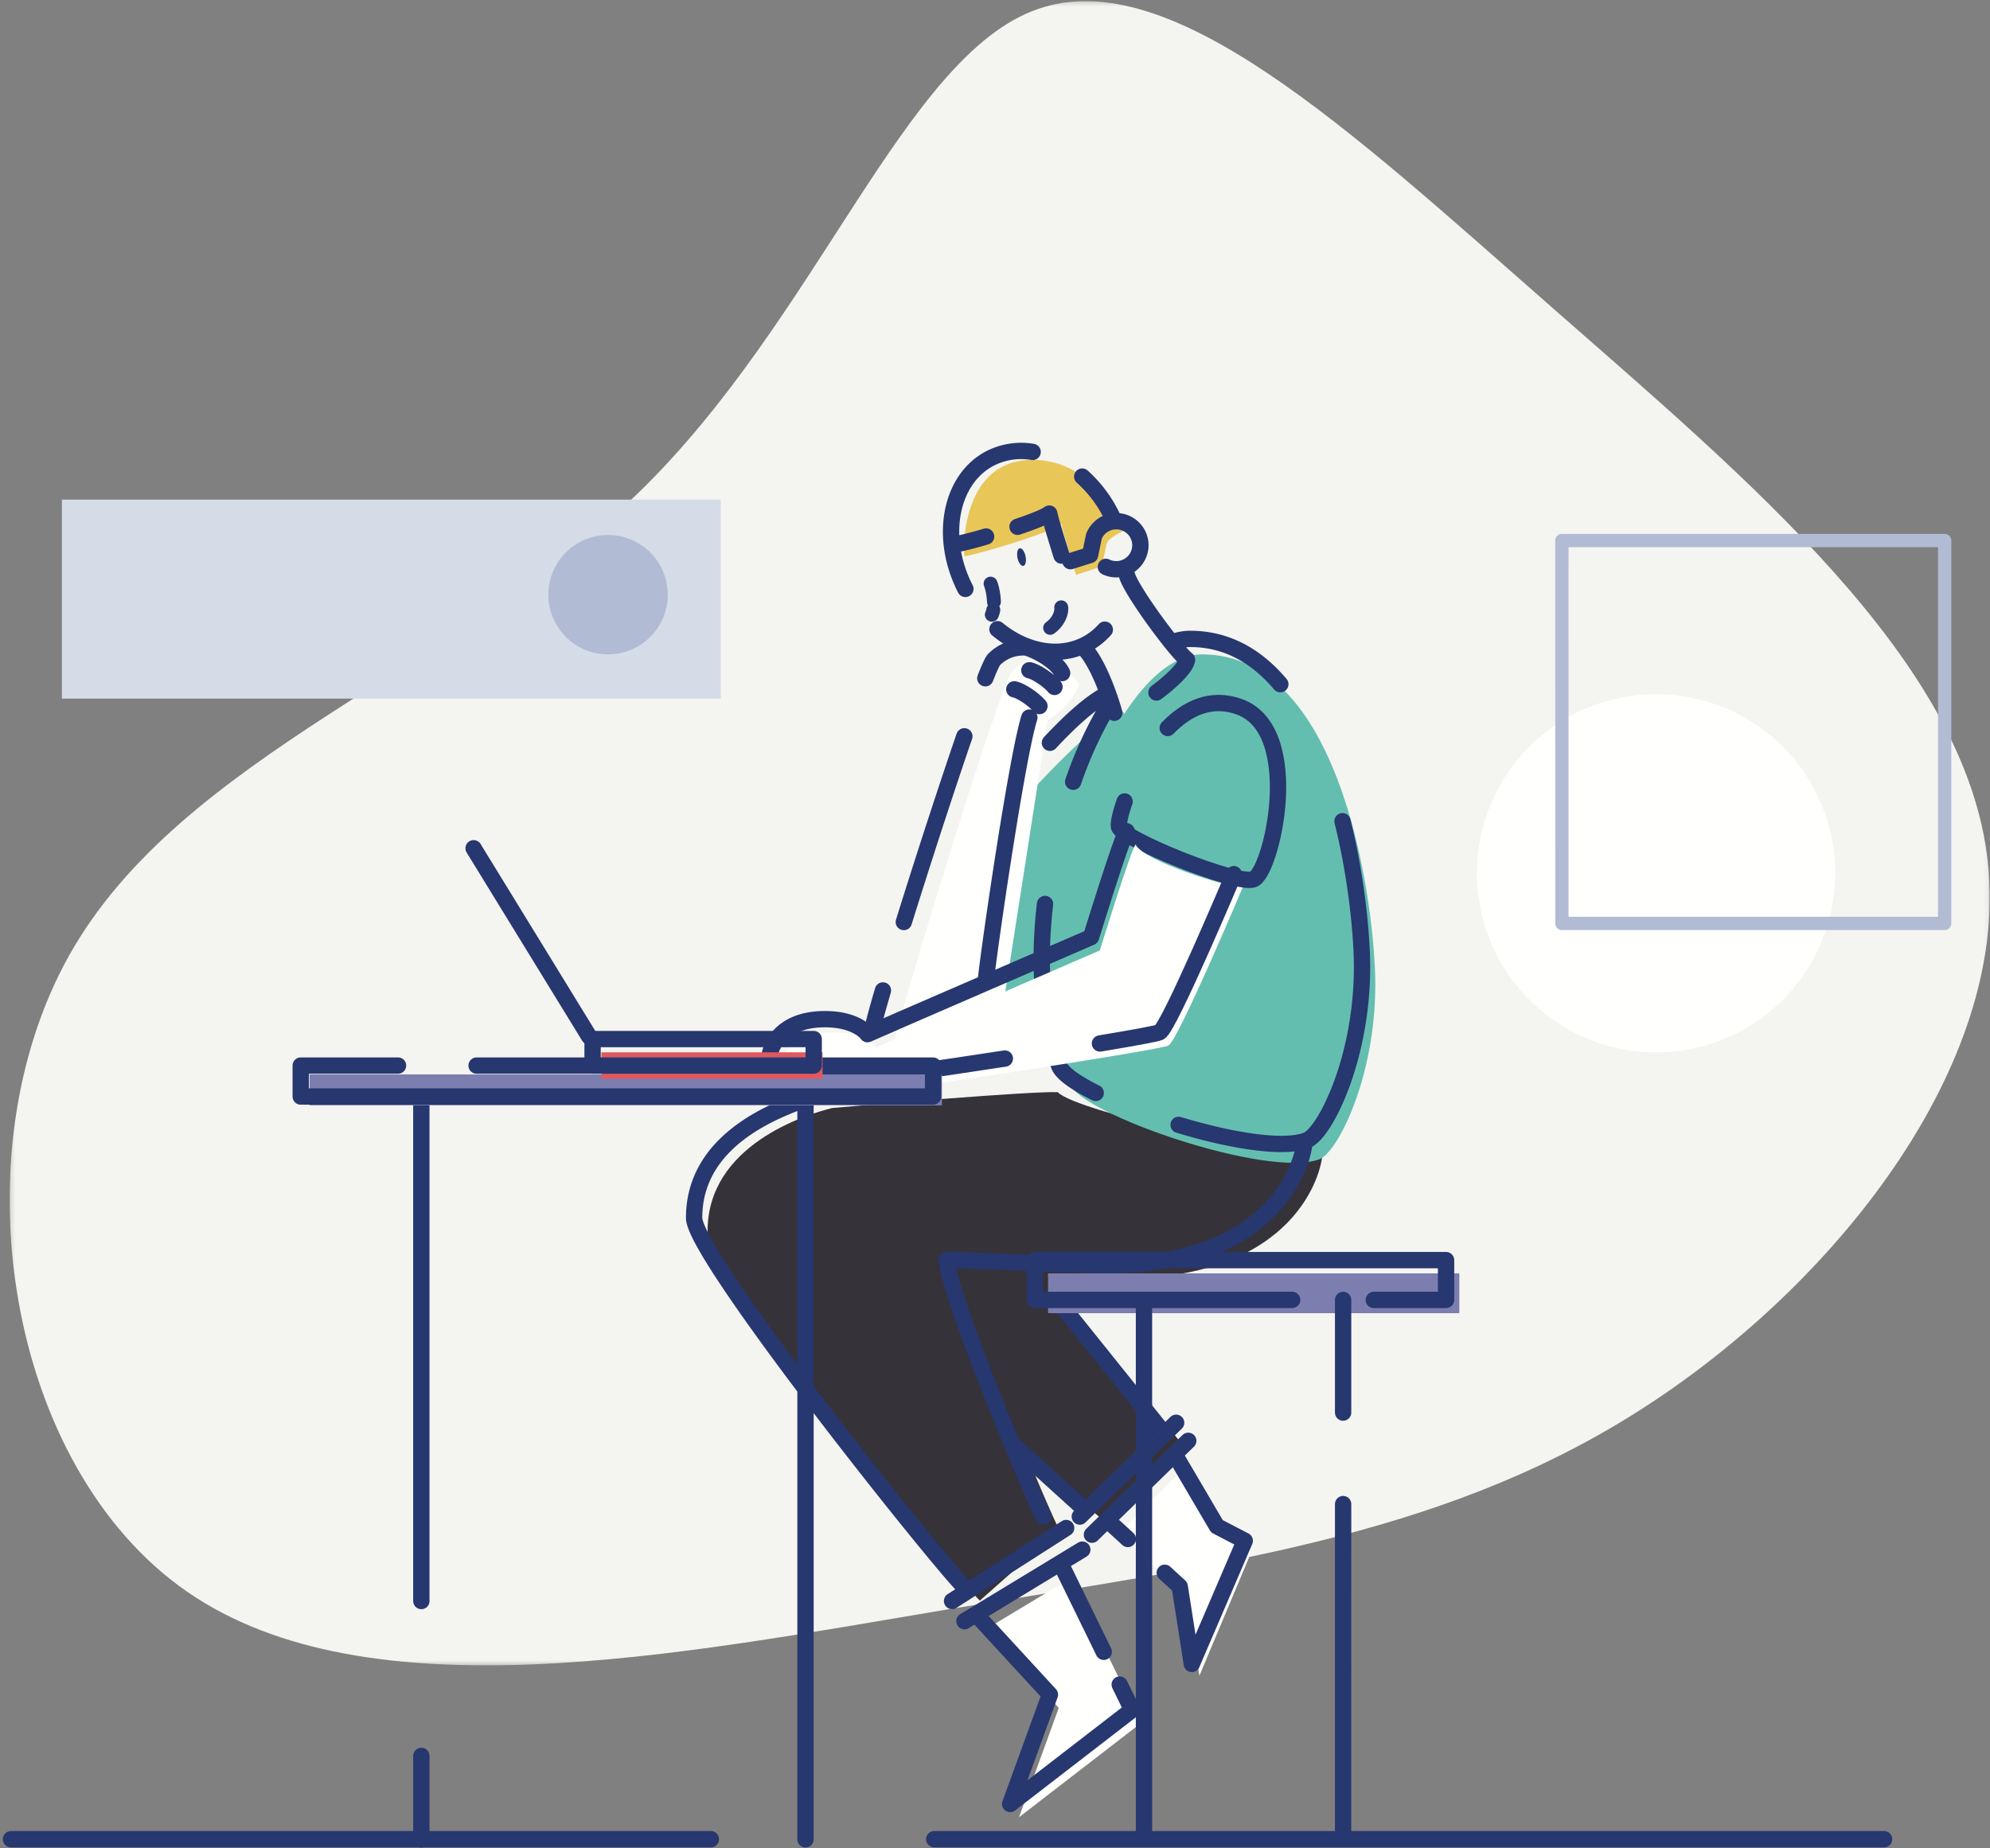 <svg width="450" height="418" xmlns="http://www.w3.org/2000/svg" xmlns:xlink="http://www.w3.org/1999/xlink"><rect width="100%" height="100%" fill="#808080" stroke="none"/><defs><path id="a" d="M.19.26h447.75v376.39H.19z"/></defs><g fill="none" fill-rule="evenodd"><g transform="translate(2)"><mask id="b" fill="#fff"><use xlink:href="#a"/></mask><path d="M348.5 69.14c45.01 39.48 94.22 80.4 99.03 126.03 4.92 45.75-34.81 96.19-79.82 124.47-45 28.3-95.3 34.43-155.8 44.42-60.36 10.12-130.82 24.2-171.63-4.09-40.8-28.29-51.97-98.95-26.52-144.1 25.44-45.13 87.62-64.64 128.42-104.24C183 72.15 202.44 12.68 232.56 2.09 262.7-8.63 303.5 29.65 348.51 69.14" fill="#F4F4F1" mask="url(#b)"/></g><path d="M415 197.5a40.5 40.5 0 11-81 0 40.5 40.5 0 0181 0" fill="#FFFFFE"/><g stroke-linecap="round" stroke-linejoin="round"><path stroke="#B1BBD4" stroke-width="3" d="M353.2 208.85h86.55v-86.6h-86.56z"/><path d="M211.26 415.97h214.79m-423.57 0h158.27" stroke="#27376F" stroke-width="3.69"/></g><path d="M250.06 123.76l-.88 4.35-5.87 1.89s-2.91-9.37-3.3-11.49c-2.86 2.18-19.1 6.9-21.91 7.31-.39-2.25-.4-21.82 15.4-21.82 13.9 0 20.13 14.4 20.5 16.08-.82.5-3.94 1.69-3.94 3.68" fill="#E8C658"/><path d="M253.25 161c-3.52 0-29 25.87-30.04 31.28L215 235l42.5-11.95 2.5-54.41-6.06-7.64h-.7" fill="#64BEAF"/><path d="M202 237c-.07-3.05 24.16-82.5 26.89-85.2a8.89 8.89 0 016.9-2.79c1.2.06 6.99 2.9 8.21 5.9-2.09 5.13-7.1 7.98-7.1 7.98l-9.78 62.75L202 237" fill="#FFFFFE"/><path fill="#353239" d="M231.16 281.3L267 326.28 249.61 344 197 297.36 209.45 280l21.7 1.3"/><path d="M221.58 362c-4.86-4.38-61.58-74.83-61.58-83.55 0-19.44 22.12-26.33 28.16-27.85 8.32-.75 45.22-3.83 51.02-3.59 4.19 4.52 52.78 14.95 59.82 14.05 0 3.51-5.6 28.1-45.35 28.1-4.16 0-35.5-1.25-36.07-1.25 0 7.31 20.08 54.9 22 58.14" fill="#353239"/><path d="M271.84 148c32.2 0 39.16 58.2 39.16 74.71 0 21.06-8.53 37.89-12.61 39.46-11.5 4.44-53.74-10.08-56.42-16.96-13.05-33.47 8.44-97.21 29.87-97.21" fill="#64BEAF"/><path d="M244.72 107.79a29.05 29.05 0 017.24 10.07m-33.66 15.33c-5.97-11.63-3.44-24.85 5.64-29.54a15.41 15.41 0 019.57-1.44m16.32 40.2a14.84 14.84 0 01-4.3 3.35c-6.2 3.2-13.84 1.59-19.97-3.45m21.82-21.03a5.45 5.45 0 0110.5 2.02 5.45 5.45 0 01-7.81 4.91m1.9 32.99c-.8-2.88-3.67-11.74-7.26-15.05m10.14-16.02c1.1 3.73 11.1 17.2 13.57 19.07-.14 1.62-3.33 4.75-6.91 7.42m-19.45-29.7l4.44-1.39.88-4.25m-17.28-2.14c3.3-1.1 6.13-2.2 7.17-2.98.29 1.5 1.92 6.75 2.78 9.5m-24.8-2.36a86.3 86.3 0 007.74-1.96m24.79 125.85c-4.48-2.24-7.6-4.42-8.27-6.13-4-10.26-4.73-23.38-3.2-36.61m67.27-18.71c3.33 13.38 4.42 26.45 4.42 32.97 0 20.92-8.46 37.63-12.51 39.2-5.35 2.06-17.4-.01-28.97-3.5m-1.61-109.09c1.4-.53 2.82-.82 4.24-.82 8.42 0 15.1 4.02 20.37 10.24m-46.84 22.07a92.75 92.75 0 018.51-18.17m-28.38-5.24c.94-2.39 1.63-3.9 1.98-4.23a9.23 9.23 0 017.02-2.74c1.23.06 7.12 2.85 8.37 5.8m-35.8 56.3c4.18-13.42 9.5-29.82 13.69-42m-20.64 65.98c-.02-.57.83-3.72 2.23-8.5m33.11-72.42c1.21.19 4.15 1.98 5.68 3.77m-9.08.55c1.21.2 4.15 1.98 5.68 3.78m-12.06 61.73c.1-2.73 6.84-49.87 9.78-59.13m4.65 5.7c4.13-4.43 9.14-9.2 13.15-11.12M107.1 191.85l26.12 42.57m161.76 23.66c0 3.52-5.56 28.08-45.03 28.08-4.13 0-35.24-1.24-35.82-1.24 0 7.3 19.94 54.85 21.84 58.1m-51.05-95.38c-5.79 2.17-27.96 8.4-27.96 27.82 0 8.71 56.32 79.1 61.14 83.49m-2.81 3.15l25.8-16.51m-23 21.07l26.65-16.18m-15.99-24.06l16.56 15m-6.85-48.12L263.1 324m2.86-2.21L244.18 343m24.52-17.13l-21.78 21.23M95.28 397.13V416m0-168.36V362.1m86.87-114.46V416" stroke="#27376F" stroke-width="3.69" stroke-linecap="round" stroke-linejoin="round"/><path d="M283.19 160.83c14.9 5.3 7.31 37.99 3.12 39.09-4.2 1.1-29.46-9.14-30.27-11.9-.8-2.75 9.74-33.4 27.15-27.2" fill="#64BEAF"/><path d="M264.06 164.65c4.3-4.43 9.76-7.1 16.13-4.82 14.9 5.3 7.31 37.99 3.12 39.09-4.2 1.1-29.46-9.14-30.27-11.9-.19-.64.26-2.85 1.27-5.76" stroke="#27376F" stroke-width="3.69" stroke-linecap="round" stroke-linejoin="round"/><path d="M256.76 191c-1.23 1.82-8.05 23.96-8.05 23.96s-48.14 20.85-50.55 21.95c-.87-1.21-3.75-3.4-9.6-3.4-10.7 0-12.56 7.12-12.56 8.66s16.27 4.94 20.63 4.83c4.37-.11 65.4-9.44 67.58-10.53 2.19-1.1 16.79-35.76 16.79-35.76-3.95-.21-22.18-5.88-24.24-9.71" fill="#FFFFFE"/><path d="M227.23 239.41c-15.4 2.37-30.5 4.53-32.6 4.59-4.36.1-20.63-3.3-20.63-4.83 0-1.54 1.85-8.67 12.56-8.67 5.85 0 8.73 2.2 9.6 3.4 2.4-1.1 50.55-21.94 50.55-21.94s6.82-22.14 8.05-23.96m24.24 9.71s-14.6 34.66-16.79 35.76c-.62.3-6 1.29-13.48 2.53" stroke="#27376F" stroke-width="3.69" stroke-linecap="round" stroke-linejoin="round"/><path fill="#7C7EAF" d="M237 297h93v-9h-93z"/><path stroke="#27376F" stroke-width="3.69" stroke-linecap="round" stroke-linejoin="round" d="M292.2 294H234v-9h93v9h-16.34"/><path fill="#7C7EAF" d="M70 250h143v-7H70z"/><path stroke="#27376F" stroke-width="3.69" stroke-linecap="round" stroke-linejoin="round" d="M107.77 241H211v7H68v-7h22.01"/><path fill="#E0585F" d="M136 244h50v-6h-50z"/><path stroke="#27376F" stroke-width="3.69" stroke-linecap="round" stroke-linejoin="round" d="M134 241h50v-6h-50z"/><path fill="#FFFFFE" d="M223 368.43l16.42 17.84-8.99 24.73L258 389.72 242.02 357"/><path d="M249.59 373.59L240.02 354M221 365.43l16.42 17.84-8.99 24.73L256 386.72l-2.8-5.72" stroke="#27376F" stroke-width="3.69" stroke-linecap="round" stroke-linejoin="round"/><path fill="#FFFFFE" d="M267.84 332l8.97 15.62 6.19 3.3L271.22 379l-2.7-17.66L253 346.8"/><path d="M255.04 348.07l-4.04-3.7m15.08-14.68l9.1 15.5 6.3 3.28-11.97 27.86-2.74-17.52-3.38-3.1m-4.7-61.7V415m45.03-74.82V415m0-121v25.48" stroke="#27376F" stroke-width="3.69" stroke-linecap="round" stroke-linejoin="round"/><path d="M230.11 126.3c.26 1.1.87 1.85 1.36 1.68.48-.17.67-1.2.41-2.29-.25-1.09-.86-1.84-1.35-1.67-.48.17-.67 1.2-.42 2.29" fill="#27376F"/><path d="M224.62 137.93a5 5 0 01-.34 1.1M224 132c.28.7.72 2.4.76 4.11m15.22 1.25c.17 1.34-.75 3.42-2.51 4.64" stroke="#27376F" stroke-width="3.14" stroke-linecap="round" stroke-linejoin="round"/><path fill="#D5DCE7" d="M14 158h149v-45H14z"/><path d="M151 134.5a13.5 13.5 0 11-27 0 13.5 13.5 0 0127 0" fill="#B1BBD4"/></g></svg>